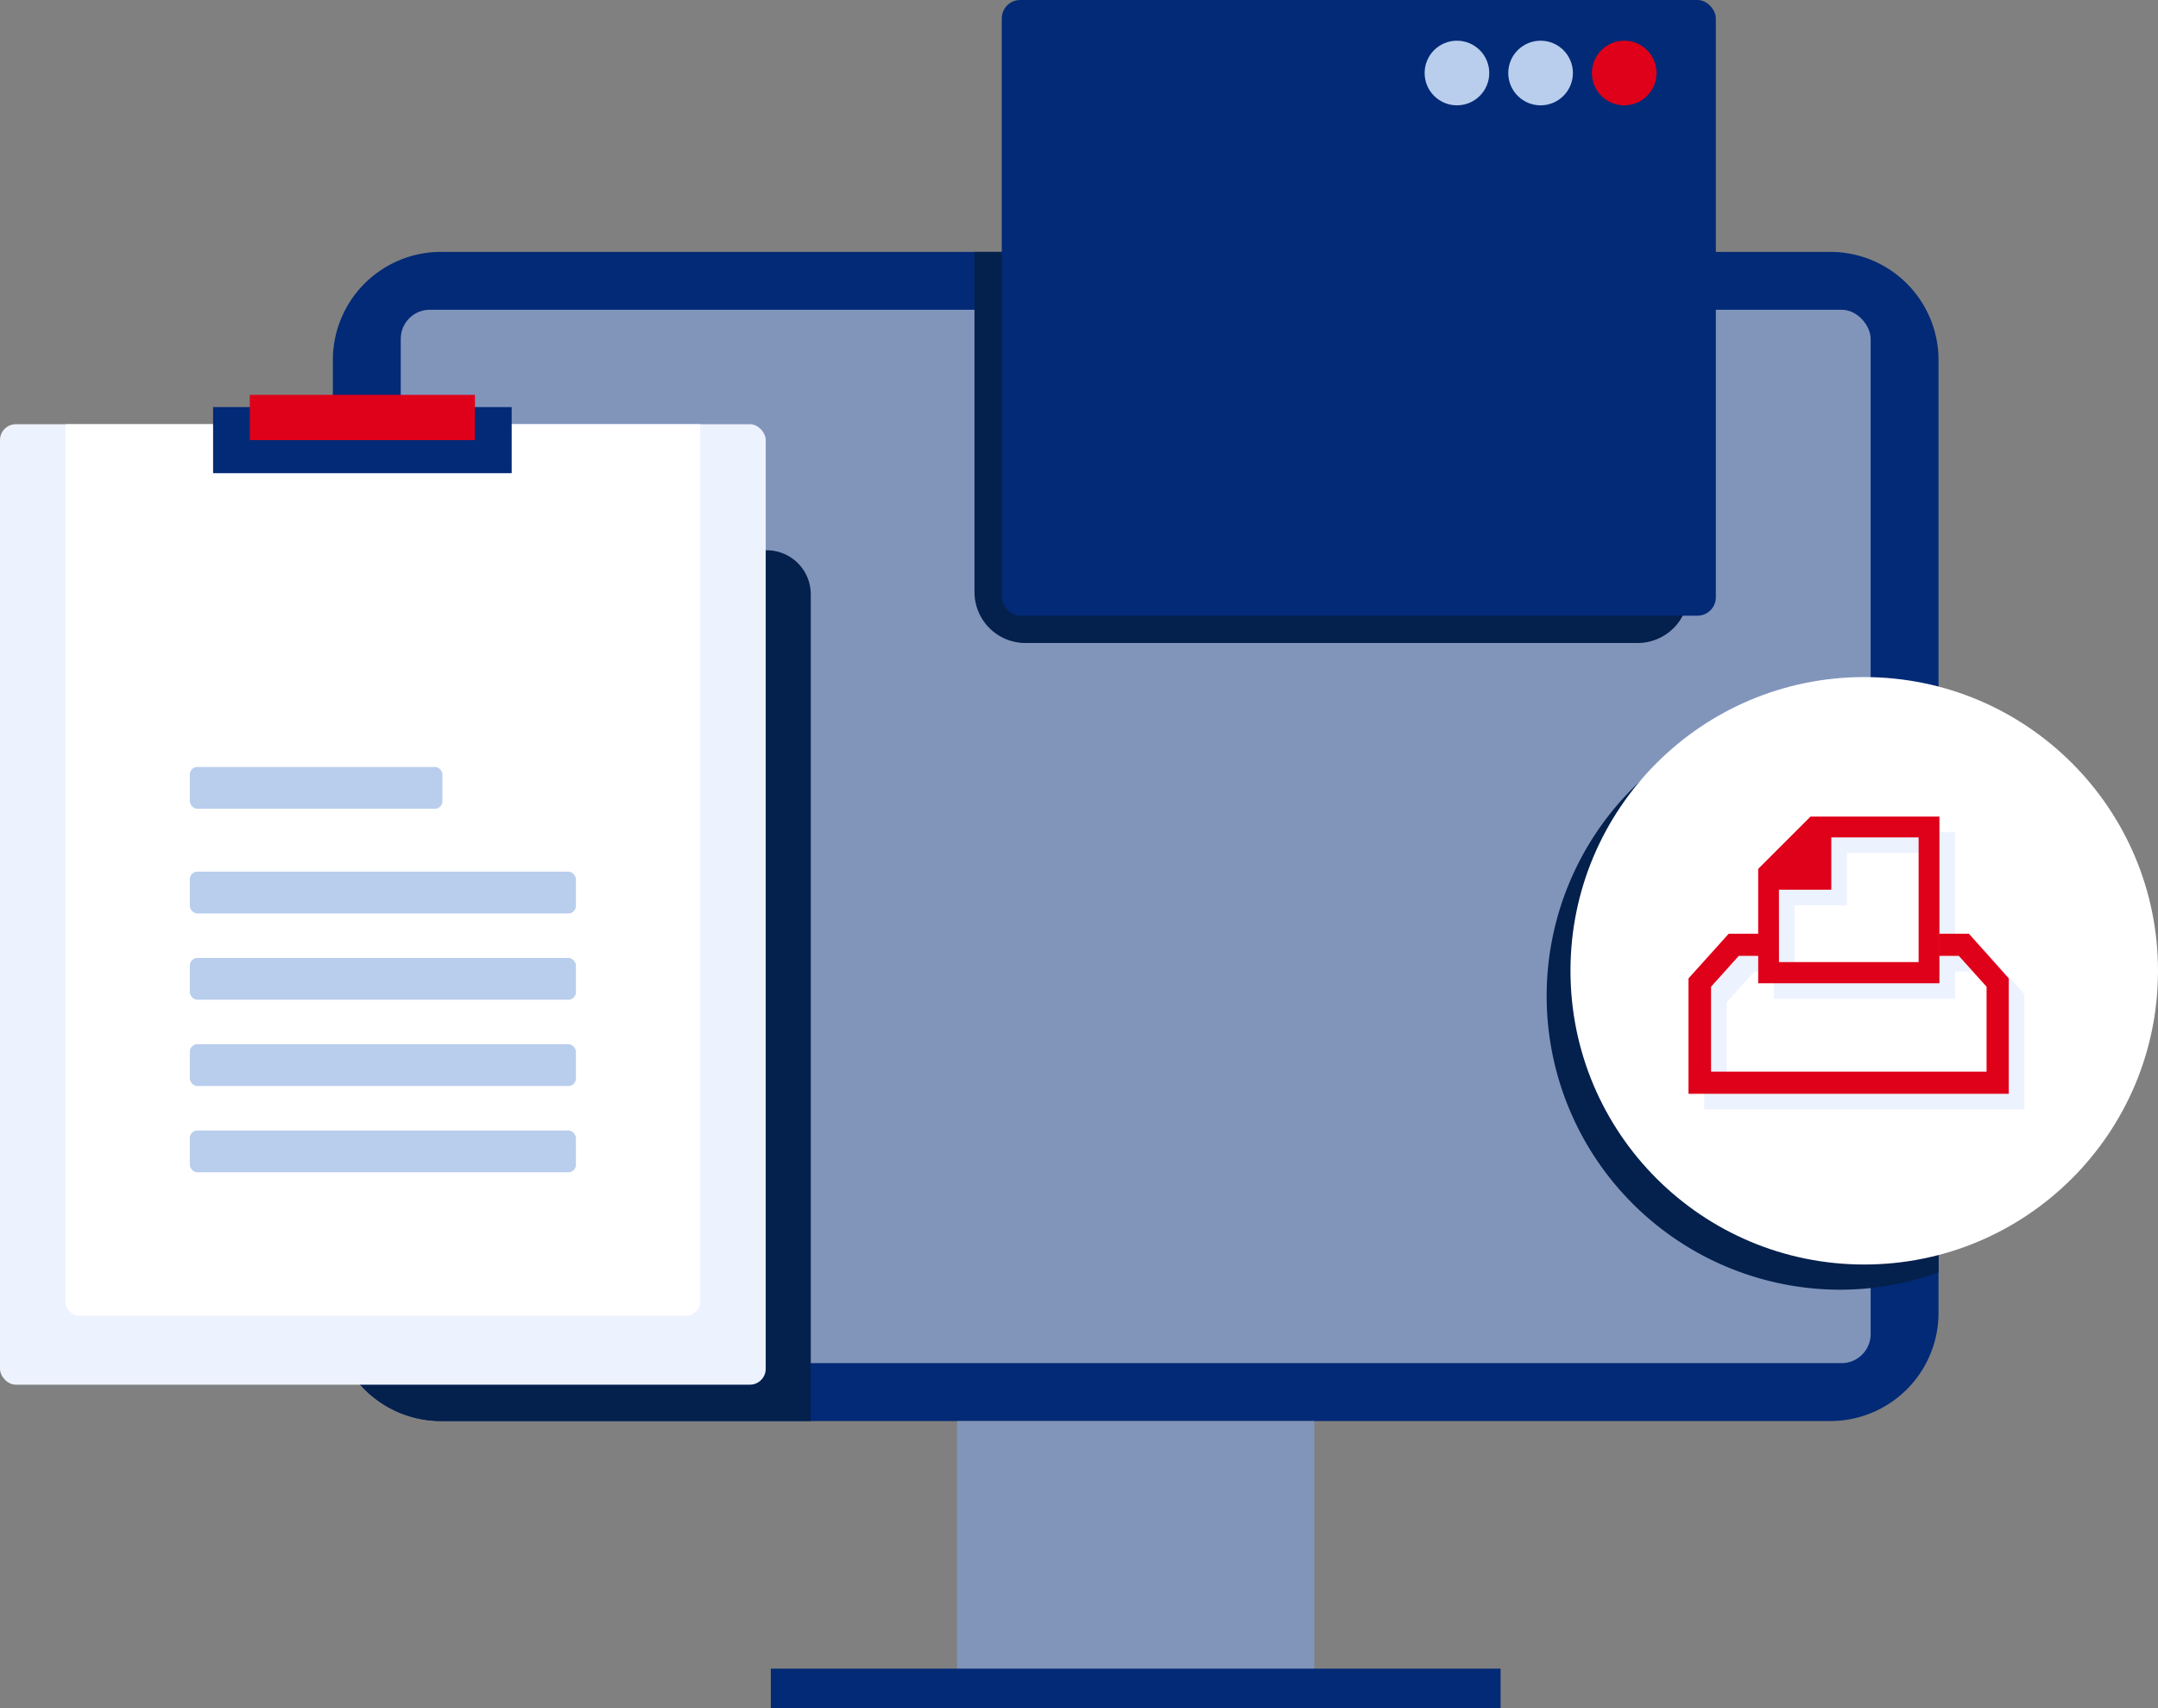 <svg xmlns="http://www.w3.org/2000/svg" width="338" height="267.611" viewBox="0 0 338 267.611">
  <rect x="0" y="0" width="338" height="267.611" fill="#808080" stroke="none"/>
  <g id="Group_1128" data-name="Group 1128" transform="translate(-1645.312 -721.025)">
    <path id="Path_1422" data-name="Path 1422" d="M1918.528,754.408v149.27a16.944,16.944,0,0,1-16.967,16.939H1684.006a16.944,16.944,0,0,1-16.968-16.939V754.408a16.944,16.944,0,0,1,16.968-16.939h217.555A16.943,16.943,0,0,1,1918.528,754.408Z" transform="translate(30.408 23.015)" fill="#032a76" style="isolation: isolate"/>
    <path id="Path_1426" data-name="Path 1426" d="M0,0H55.94V40.849H0Z" transform="translate(1795.223 943.644)" fill="#8195bb"/>
    <rect id="Rectangle_3042" data-name="Rectangle 3042" width="114.298" height="6.216" transform="translate(1766.045 982.421)" fill="#032a76" style="isolation: isolate"/>
    <rect id="Rectangle_3043" data-name="Rectangle 3043" width="230.226" height="165.014" rx="4.55" transform="translate(1708.08 769.549)" fill="#fff" opacity="0.5" style="isolation: isolate"/>
    <path id="Path_1423" data-name="Path 1423" d="M1741.894,766.536v129.5h-57.888a16.944,16.944,0,0,1-16.968-16.939V755.03h29.306v1.915h5.767v2.688h32.882A6.9,6.9,0,0,1,1741.894,766.536Z" transform="translate(30.408 47.593)" fill="#04204c" style="mix-blend-mode: multiply;isolation: isolate"/>
    <g id="Group_1125" data-name="Group 1125" transform="translate(1645.312 782.881)">
      <rect id="Rectangle_3044" data-name="Rectangle 3044" width="119.933" height="150.461" rx="2.485" transform="translate(0 4.597)" fill="#edf2ff" style="isolation: isolate"/>
      <path id="Rectangle_3045" data-name="Rectangle 3045" d="M0,0H99.4a0,0,0,0,1,0,0V137.416a2.231,2.231,0,0,1-2.231,2.231H2.231A2.231,2.231,0,0,1,0,137.416V0A0,0,0,0,1,0,0Z" transform="translate(10.266 4.597)" fill="#fff"/>
      <rect id="Rectangle_3046" data-name="Rectangle 3046" width="46.766" height="10.356" transform="translate(33.376 1.913)" fill="#032a76"/>
      <rect id="Rectangle_3047" data-name="Rectangle 3047" width="35.266" height="7.092" transform="translate(39.126)" fill="#df0119"/>
      <g id="Group_1124" data-name="Group 1124" transform="translate(29.73 58.289)">
        <rect id="Rectangle_3048" data-name="Rectangle 3048" width="39.572" height="6.549" rx="1.181" fill="#b9ceed"/>
        <rect id="Rectangle_3049" data-name="Rectangle 3049" width="60.473" height="6.549" rx="1.181" transform="translate(0 56.948)" fill="#b9ceed"/>
        <rect id="Rectangle_3050" data-name="Rectangle 3050" width="60.473" height="6.549" rx="1.181" transform="translate(0 43.433)" fill="#b9ceed"/>
        <rect id="Rectangle_3051" data-name="Rectangle 3051" width="60.473" height="6.549" rx="1.181" transform="translate(0 29.917)" fill="#b9ceed"/>
        <rect id="Rectangle_3052" data-name="Rectangle 3052" width="60.473" height="6.549" rx="1.181" transform="translate(0 16.401)" fill="#b9ceed"/>
      </g>
    </g>
    <path id="Path_1424" data-name="Path 1424" d="M1807.758,769.589v86.585a45.5,45.5,0,0,1-15.583,2.716,46.009,46.009,0,0,1,0-92.017A45.5,45.5,0,0,1,1807.758,769.589Z" transform="translate(141.178 64.169)" fill="#04204c" style="mix-blend-mode: multiply;isolation: isolate"/>
    <g id="Group_1126" data-name="Group 1126" transform="translate(1891.29 827.091)">
      <circle id="Ellipse_228" data-name="Ellipse 228" cx="46.011" cy="46.011" r="46.011" fill="#fff"/>
      <path id="Icon_zocial-print" data-name="Icon zocial-print" d="M1756.543,818.776V800.7l6.3-7h4.614v3.475h-3.04l-4.343,4.833v13.3h43.154v-13.3l-4.343-4.833h-3.038V793.7h4.614l6.242,7v18.074Zm10.913-17.313V783.548l8.195-8.195h20.193V801.46Zm3.259-3.311h21.87V778.609h-13.678v8.2h-8.2Z" transform="translate(-1735.61 -751.054)" fill="#edf2ff" style="isolation: isolate"/>
      <path id="Icon_zocial-print-2" data-name="Icon zocial-print" d="M1755.524,817.757V799.681l6.3-7h4.615v3.475h-3.041l-4.343,4.83v13.3h43.154v-13.3l-4.343-4.83h-3.038v-3.475h4.612l6.244,7v18.076Zm10.913-17.316V782.529l8.195-8.195h20.193v26.108Zm3.256-3.311h21.872V777.59h-13.677v8.2h-8.2Z" transform="translate(-1737.037 -752.48)" fill="#df0119"/>
    </g>
    <path id="Path_1425" data-name="Path 1425" d="M1820.761,737.469v53.286a7.993,7.993,0,0,1-8.012,7.983H1716.9a7.985,7.985,0,0,1-7.984-7.983V737.469Z" transform="translate(89.028 23.015)" fill="#04204c" style="mix-blend-mode: multiply;isolation: isolate"/>
    <g id="Group_1127" data-name="Group 1127" transform="translate(1802.215 721.025)">
      <rect id="Rectangle_3053" data-name="Rectangle 3053" width="111.843" height="96.451" rx="2.882" fill="#032a76"/>
      <circle id="Ellipse_229" data-name="Ellipse 229" cx="5.062" cy="5.062" r="5.062" transform="translate(92.432 6.376)" fill="#df0119"/>
      <circle id="Ellipse_230" data-name="Ellipse 230" cx="5.062" cy="5.062" r="5.062" transform="translate(79.331 6.376)" fill="#b9ceed"/>
      <circle id="Ellipse_231" data-name="Ellipse 231" cx="5.062" cy="5.062" r="5.062" transform="translate(66.23 6.376)" fill="#b9ceed"/>
    </g>
  </g>
</svg>
